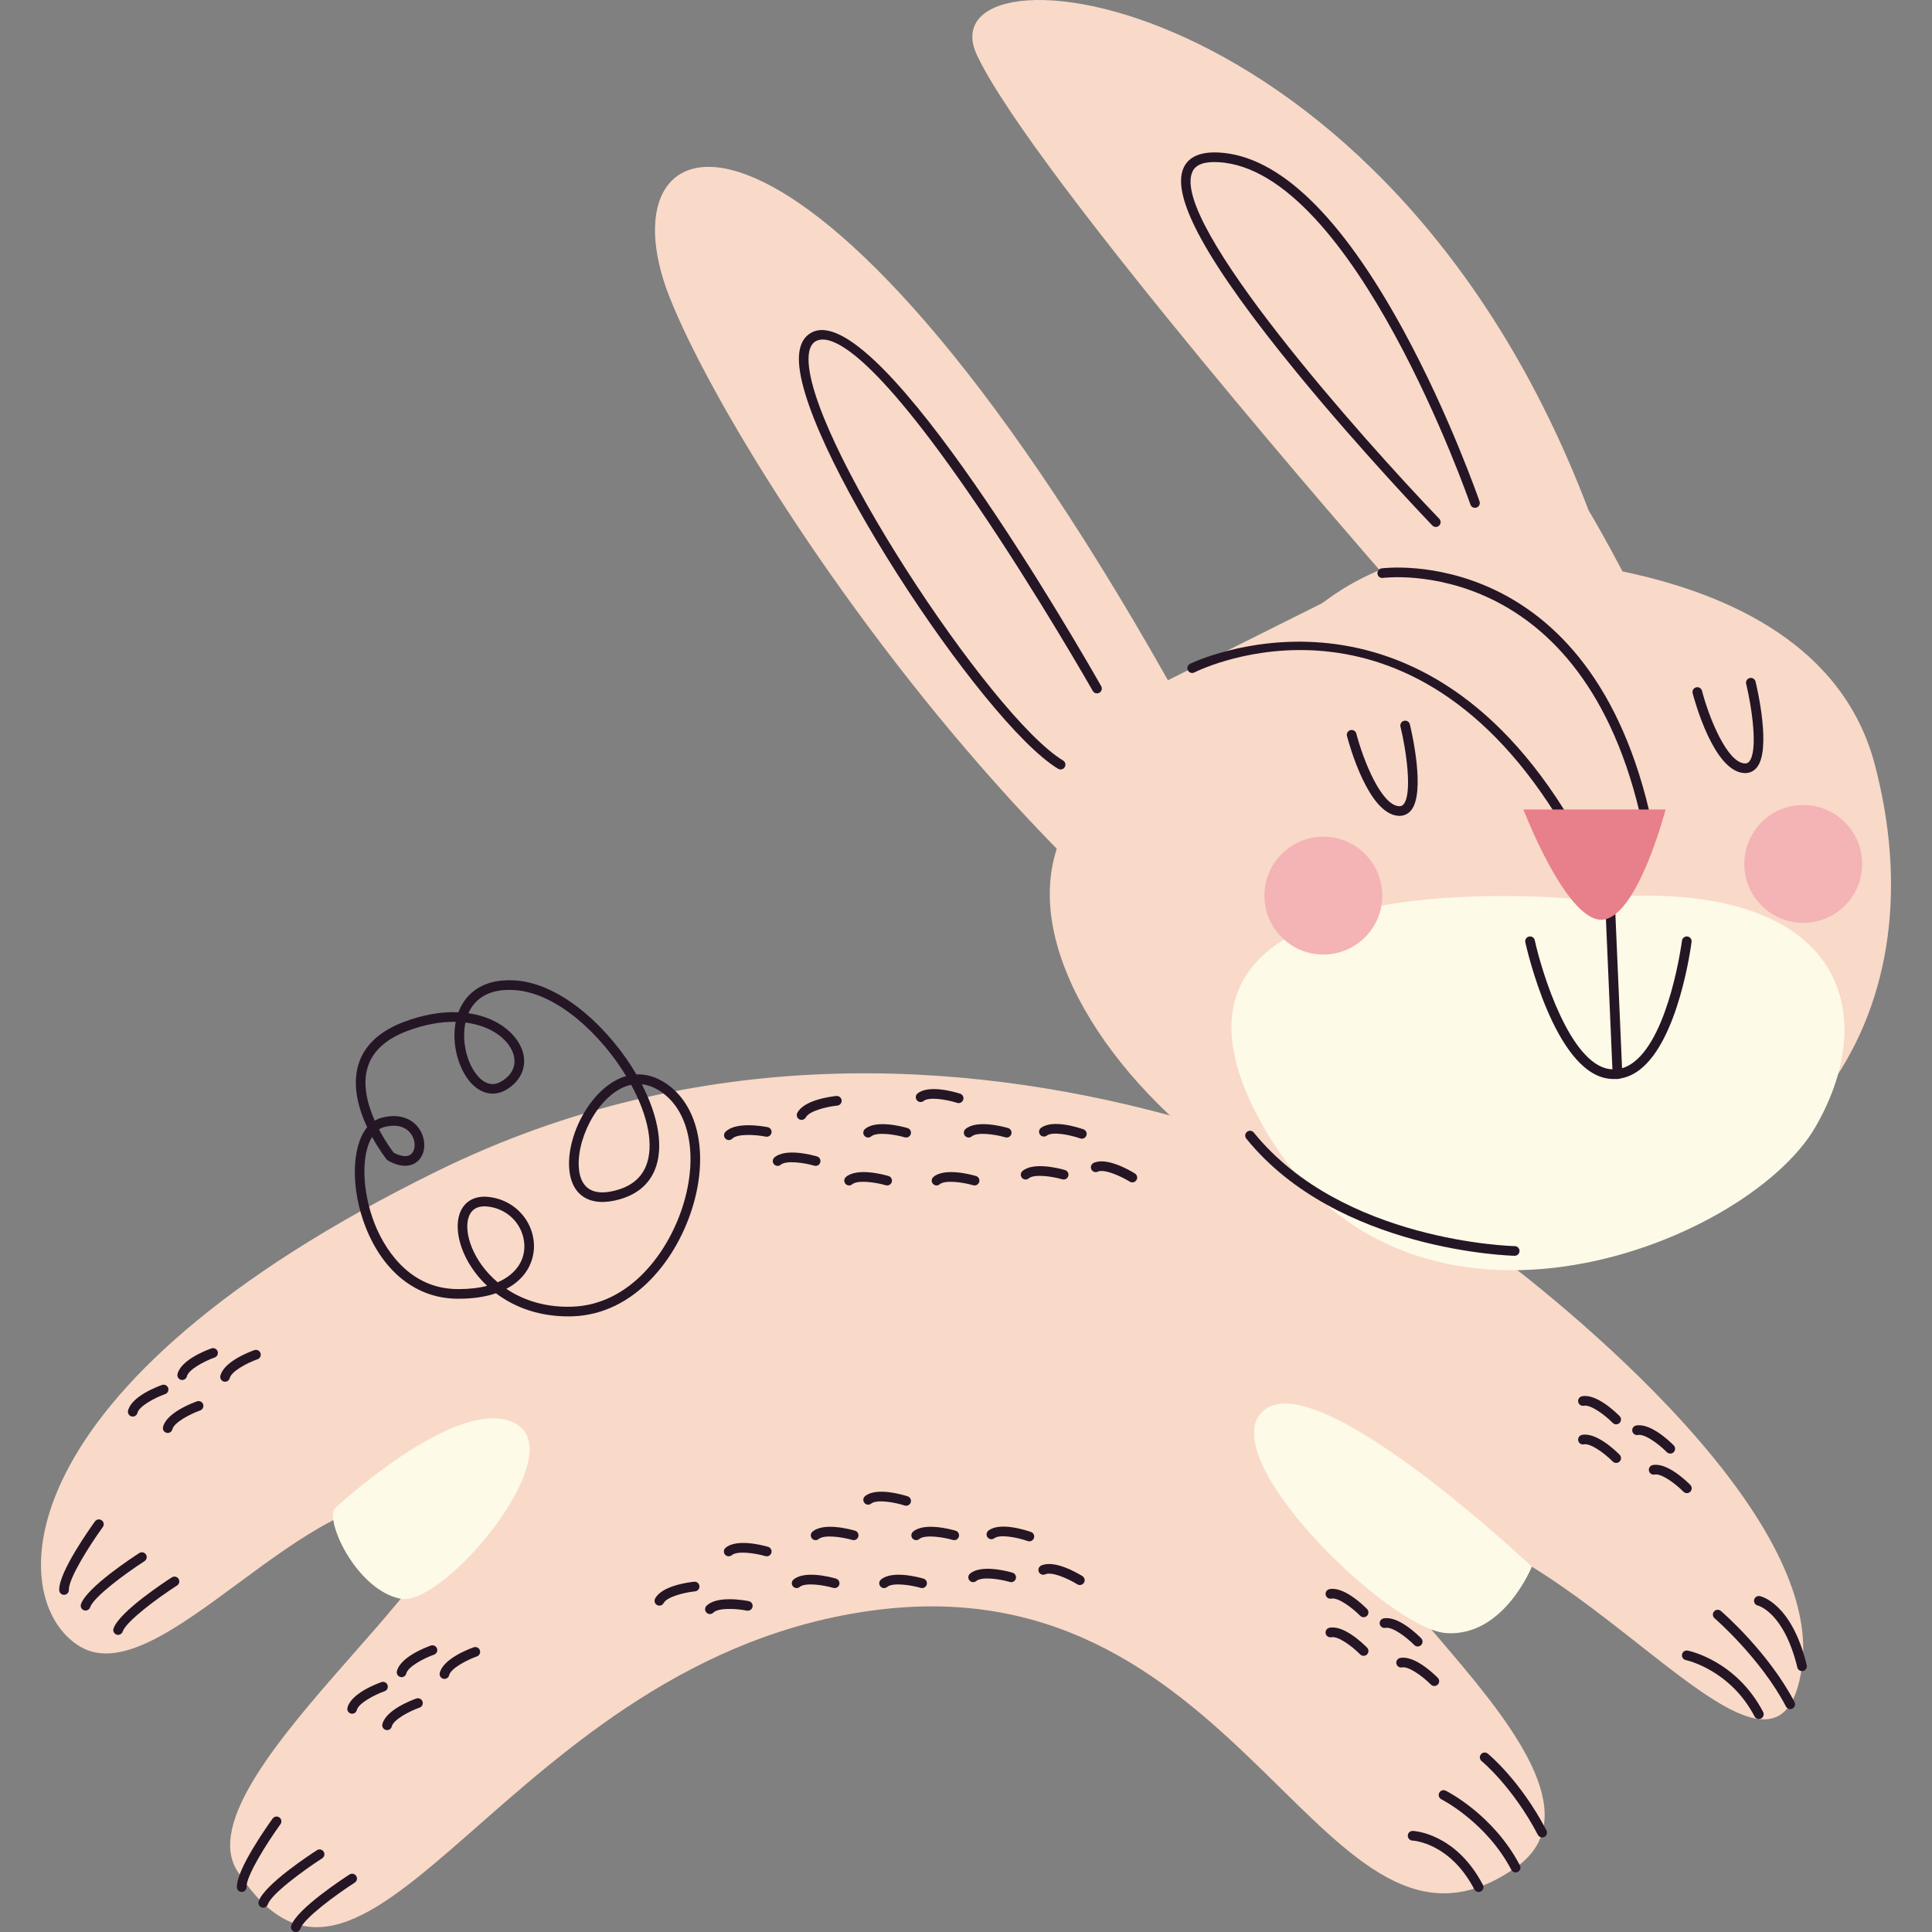 <svg xmlns="http://www.w3.org/2000/svg" xmlns:xlink="http://www.w3.org/1999/xlink" id="Capa_1" x="0px" y="0px" viewBox="0 0 500 500" style="enable-background:new 0 0 500 500;" xml:space="preserve" width="512" height="512"><rect x="0" y="0" width="500" height="500" fill="#808080" stroke="none"/><g>	<path style="fill:#F9D9C8;" d="M385.882,323.504c0,0,86.595,62.834,80.482,107.725s-56.114-34.32-100.303-37.122   c-44.189-2.802,61.989,64.115,26.18,89.231c-49.612,34.797-69.139-78.789-165.201-66.706S95.657,537.272,61.444,484.252   c-16.107-24.962,77.263-89.778,47.801-95.754c-29.462-5.976-67.786,49.986-88.519,37.632   c-19.672-11.721-20.837-67.385,92.328-123.003C249.727,235.955,385.882,323.504,385.882,323.504z"></path>	<path style="fill:#F9D9C8;" d="M367.57,144.105c0,0,101.485-7.603,117.634,53.784c16.149,61.387-13.84,118.347-99.323,125.615   c-69.679,5.924-163.501-98.917-83.539-130.551C323.325,184.652,329.939,153.321,367.57,144.105z"></path>	<path style="fill:#F9D9C8;" d="M411.116,132.057c0,0,97.33,160.72-13.586,158.5c-95.211-1.906-203.789-162.022-224.23-213.602   c-19.032-48.025,35.06-67.239,128.966,99.091l55.462-27.717c0,0-90.39-103.249-104.881-134.038   C238.356-16.498,358.701-6.132,411.116,132.057z"></path>	<path style="fill:#251626;" d="M371.583,136.376c0.312,0,0.625-0.116,0.866-0.349c0.498-0.478,0.512-1.269,0.034-1.767   c-19.778-20.577-69.815-76.824-63.89-89.802c0.849-1.861,2.989-2.684,6.676-2.489c35.032,1.801,64.976,87.745,65.274,88.612   c0.225,0.65,0.932,1,1.586,0.775c0.654-0.223,1-0.935,0.776-1.587c-0.076-0.22-7.699-22.25-19.671-44.22   c-16.23-29.776-32.326-45.279-47.838-46.077c-4.683-0.237-7.767,1.085-9.075,3.948c-3.404,7.455,6.21,24.833,29.39,53.126   c16.816,20.524,34.79,39.257,34.971,39.445C370.927,136.247,371.256,136.376,371.583,136.376z"></path>	<path style="fill:#251626;" d="M274.481,199.138c0.422,0,0.835-0.215,1.069-0.604c0.356-0.592,0.168-1.359-0.425-1.715   c-18.7-11.275-67.455-85.29-65.838-104.817c0.256-3.097,1.733-3.681,2.218-3.874c3.66-1.452,13.897,2.174,41.357,42.596   c15.859,23.346,29.812,47.844,29.951,48.09c0.342,0.602,1.105,0.807,1.703,0.469c0.6-0.34,0.81-1.103,0.469-1.703   c-5.757-10.129-56.753-98.762-74.403-91.774c-1.552,0.615-3.47,2.155-3.787,5.991c-1.711,20.69,47.411,95.328,67.041,107.163   C274.037,199.081,274.262,199.138,274.481,199.138z"></path>	<path style="fill:#251626;" d="M405.534,214.415c0.22,0,0.439-0.056,0.639-0.176c0.593-0.354,0.788-1.12,0.434-1.713   c-40.903-68.629-98.068-41.016-98.639-40.728c-0.617,0.31-0.866,1.059-0.559,1.676c0.31,0.617,1.061,0.866,1.676,0.559   c2.257-1.124,55.689-26.816,95.374,39.771C404.695,214.198,405.11,214.415,405.534,214.415z"></path>	<path style="fill:#251626;" d="M426.271,214.415c0.085,0,0.173-0.009,0.264-0.028c0.674-0.145,1.103-0.809,0.959-1.484   c-15.657-72.785-69.403-65.896-69.944-65.811c-0.683,0.098-1.157,0.731-1.059,1.413c0.098,0.684,0.715,1.166,1.415,1.06   c0.522-0.072,51.997-6.572,67.143,63.862C425.176,214.015,425.693,214.415,426.271,214.415z"></path>	<path style="fill:#251626;" d="M451.633,200.077c1.191,0,2.221-0.483,2.992-1.406c3.841-4.596,0.144-20.481-0.29-22.277   c-0.164-0.666-0.832-1.081-1.508-0.92c-0.671,0.162-1.083,0.837-0.922,1.508c1.525,6.312,3.092,17.348,0.803,20.087   c-0.317,0.383-0.644,0.536-1.193,0.505c-4.539-0.267-9.18-11.669-11.042-18.793c-0.173-0.665-0.847-1.066-1.523-0.893   c-0.669,0.174-1.069,0.858-0.893,1.525c0.539,2.066,5.495,20.195,13.311,20.655C451.457,200.074,451.545,200.077,451.633,200.077z"></path>	<path style="fill:#251626;" d="M362.174,211.146c1.191,0,2.221-0.483,2.992-1.406c3.841-4.596,0.142-20.48-0.293-22.276   c-0.163-0.669-0.832-1.086-1.508-0.92c-0.671,0.162-1.083,0.837-0.922,1.508c1.528,6.312,3.094,17.348,0.805,20.086   c-0.32,0.383-0.649,0.539-1.193,0.505c-4.539-0.267-9.18-11.669-11.042-18.793c-0.173-0.665-0.852-1.068-1.523-0.893   c-0.669,0.174-1.069,0.858-0.893,1.525c0.539,2.066,5.495,20.195,13.311,20.655C361.998,211.143,362.086,211.146,362.174,211.146z"></path>	<path style="fill:#251626;" d="M392.242,484.586c0.195,0,0.395-0.045,0.578-0.143c0.613-0.32,0.849-1.074,0.53-1.686   c-6.833-13.061-18.704-19.084-19.207-19.334c-0.62-0.306-1.367-0.051-1.674,0.561c-0.307,0.617-0.056,1.368,0.559,1.675   c0.117,0.059,11.664,5.936,18.107,18.257C391.359,484.342,391.793,484.586,392.242,484.586z"></path>	<path style="fill:#251626;" d="M399.111,475.532c0.195,0,0.395-0.045,0.578-0.143c0.613-0.32,0.849-1.074,0.53-1.686   c-6.764-12.933-14.854-19.593-15.195-19.871c-0.534-0.432-1.32-0.356-1.757,0.182c-0.434,0.534-0.354,1.321,0.181,1.757   c0.078,0.065,8.045,6.644,14.556,19.091C398.228,475.288,398.662,475.532,399.111,475.532z"></path>	<path style="fill:#251626;" d="M382.669,489.638c0.195,0,0.395-0.045,0.578-0.143c0.612-0.32,0.849-1.074,0.53-1.686   c-6.977-13.337-17.687-13.95-18.141-13.969c-0.705-0.016-1.269,0.504-1.298,1.19c-0.034,0.687,0.498,1.271,1.186,1.307   c0.395,0.02,9.761,0.63,16.037,12.632C381.786,489.394,382.22,489.638,382.669,489.638z"></path>	<path style="fill:#251626;" d="M463.314,442.319c0.195,0,0.395-0.045,0.578-0.143c0.612-0.32,0.849-1.074,0.53-1.686   c-6.757-12.916-18.568-23.152-19.066-23.581c-0.527-0.451-1.315-0.388-1.762,0.132c-0.449,0.523-0.39,1.312,0.132,1.762   c0.12,0.102,11.952,10.364,18.48,22.847C462.431,442.075,462.865,442.319,463.314,442.319z"></path>	<path style="fill:#251626;" d="M466.364,432.477c0.098,0,0.195-0.011,0.295-0.035c0.669-0.162,1.081-0.838,0.92-1.508   c-3.885-16.013-11.803-17.799-12.14-17.867c-0.664-0.132-1.335,0.298-1.474,0.975c-0.137,0.671,0.293,1.326,0.961,1.47   c0.132,0.033,6.774,1.787,10.222,16.01C465.288,432.094,465.801,432.477,466.364,432.477z"></path>	<path style="fill:#251626;" d="M455.191,444.89c0.195,0,0.395-0.045,0.578-0.143c0.613-0.32,0.849-1.074,0.53-1.686   c-6.921-13.231-19.005-15.781-19.517-15.884c-0.686-0.137-1.33,0.304-1.467,0.979c-0.137,0.675,0.3,1.334,0.976,1.471   c0.112,0.023,11.445,2.457,17.792,14.593C454.307,444.646,454.742,444.89,455.191,444.89z"></path>	<circle style="fill:#F4B3B5;" cx="466.673" cy="223.582" r="15.249"></circle>	<path style="fill:#251626;" d="M76.549,500c0.52,0,1.005-0.326,1.181-0.846c0.922-2.693,9.124-8.749,14.078-11.935   c0.581-0.373,0.749-1.146,0.376-1.726c-0.373-0.581-1.147-0.75-1.728-0.375c-1.386,0.891-13.587,8.832-15.088,13.229   c-0.225,0.653,0.124,1.363,0.776,1.586C76.278,499.978,76.415,500,76.549,500z"></path>	<path style="fill:#251626;" d="M68.123,493.709c0.52,0,1.005-0.326,1.181-0.846c0.922-2.693,9.124-8.748,14.078-11.934   c0.581-0.372,0.749-1.146,0.376-1.726c-0.376-0.581-1.147-0.75-1.728-0.375c-1.386,0.891-13.587,8.831-15.088,13.227   c-0.225,0.653,0.124,1.363,0.776,1.586C67.852,493.687,67.988,493.709,68.123,493.709z"></path>	<path style="fill:#251626;" d="M62.559,489.638c0.017,0,0.034,0,0.054-0.001c0.688-0.029,1.223-0.611,1.196-1.301   c-0.122-2.845,5.32-11.467,8.778-16.234c0.405-0.558,0.283-1.34-0.276-1.745c-0.556-0.405-1.34-0.283-1.745,0.278   c-0.969,1.334-9.451,13.165-9.256,17.805C61.339,489.112,61.893,489.638,62.559,489.638z"></path>	<path style="fill:#251626;" d="M30.565,423.101c0.52,0,1.005-0.326,1.181-0.846c0.922-2.692,9.124-8.748,14.078-11.934   c0.581-0.373,0.749-1.146,0.376-1.726c-0.376-0.582-1.147-0.748-1.728-0.375c-1.386,0.891-13.587,8.832-15.088,13.227   c-0.225,0.653,0.124,1.363,0.776,1.586C30.294,423.079,30.431,423.101,30.565,423.101z"></path>	<path style="fill:#251626;" d="M22.139,416.811c0.52,0,1.005-0.326,1.181-0.846c0.922-2.693,9.124-8.749,14.078-11.935   c0.581-0.373,0.749-1.146,0.376-1.726s-1.147-0.75-1.728-0.375c-1.386,0.891-13.587,8.832-15.088,13.229   c-0.225,0.653,0.124,1.363,0.776,1.586C21.868,416.789,22.005,416.811,22.139,416.811z"></path>	<path style="fill:#251626;" d="M16.575,412.74c0.017,0,0.034,0,0.054-0.001c0.688-0.029,1.223-0.611,1.196-1.301   c-0.122-2.845,5.32-11.467,8.778-16.234c0.405-0.558,0.283-1.34-0.276-1.745c-0.556-0.404-1.34-0.282-1.745,0.278   c-0.969,1.334-9.451,13.165-9.256,17.805C15.355,412.214,15.909,412.74,16.575,412.74z"></path>	<path style="fill:#251626;" d="M128.353,334.697c-2.75,0.939-5.983,1.415-9.627,1.415l-0.537-0.004   c-10.366-0.131-18.944-6.857-23.534-18.454c-3.929-9.926-3.716-21.004,0.364-25.917c-2.238-4.778-4.202-11.413-1.896-17.3   c1.711-4.37,5.503-7.706,11.271-9.913c4.944-1.894,9.837-2.761,14.241-2.549c1.379-3.681,5.129-8.875,14.768-8.236   c12.328,0.853,24.742,13.069,31.301,24.322c2.533-0.12,5.11,0.655,7.555,2.266c8.236,5.42,11.084,17.639,7.257,31.133   c-4.026,14.195-15.298,28.73-31.401,29.204c-0.366,0.01-0.732,0.016-1.093,0.016C139.966,340.679,133.526,338.614,128.353,334.697z    M169.515,302.654c-1.515,3.762-4.492,6.335-8.853,7.645c-7.906,2.376-12.953-0.875-13.37-8.16   c-0.52-9.05,6.174-21.217,14.761-23.651c-6.34-10.458-17.692-21.486-28.819-22.255c-7.233-0.505-10.578,2.745-12.004,5.986   c8.363,1.205,13.207,6.165,14.202,10.505c0.849,3.693-0.805,7.173-4.427,9.31c-3.372,1.991-7.152,0.944-9.859-2.683   c-2.943-3.947-4.175-9.866-3.202-14.9c-3.904-0.072-8.25,0.719-12.658,2.406c-5.083,1.946-8.394,4.804-9.839,8.492   c-1.889,4.822-0.359,10.425,1.537,14.679c0.566-0.342,1.171-0.597,1.811-0.765c1.074-0.283,2.118-0.427,3.097-0.427   c3.041,0,4.902,1.33,5.927,2.445c1.262,1.369,1.984,3.213,1.984,5.059c0,3.156-2.04,5.361-4.963,5.361   c-1.332,0-2.814-0.445-4.397-1.326c-0.144-0.078-0.268-0.185-0.371-0.312c-0.088-0.11-1.901-2.393-3.785-5.828   c-2.838,4.593-2.64,14.083,0.691,22.5c1.986,5.018,8.031,16.71,21.24,16.875l0.508,0.004c2.728,0,5.188-0.282,7.345-0.841   c-6.467-6.069-8.743-14.012-7.118-18.657c1.086-3.103,3.756-4.73,7.44-4.359c6.105,0.622,10.918,5.221,11.703,11.181   c0.551,4.194-1.086,9.494-7.052,12.612c4.778,3.206,10.598,4.835,16.999,4.615c14.839-0.436,25.293-14.069,29.071-27.387   c3.524-12.422,1.079-23.556-6.227-28.364c-1.576-1.037-3.182-1.646-4.788-1.816C170.503,289.138,171.752,297.096,169.515,302.654z    M121.31,314.941c-1.401,4.008,1.079,11.506,7.484,16.912c4.885-2.1,7.428-6.015,6.825-10.588c-0.634-4.807-4.532-8.518-9.48-9.022   c-0.266-0.028-0.522-0.041-0.771-0.041C123.311,312.202,121.947,313.124,121.31,314.941z M149.785,301.997   c0.173,3.006,1.369,6.59,6.088,6.59c1.198,0,2.567-0.229,4.07-0.681c3.594-1.081,6.035-3.161,7.252-6.185   c2.052-5.094,0.647-12.706-3.851-20.98C155.715,282.336,149.312,293.729,149.785,301.997z M99.431,291.679   c-0.476,0.126-0.927,0.331-1.347,0.613c1.613,3.078,3.292,5.36,3.792,6.019c1.12,0.592,2.116,0.892,2.965,0.892   c2.345,0,2.465-2.384,2.465-2.862c0-1.226-0.481-2.452-1.323-3.366c-0.986-1.072-2.401-1.639-4.09-1.639   C101.129,291.335,100.3,291.451,99.431,291.679z M123.15,277.857c0.92,1.232,2.416,2.7,4.329,2.7c0.739,0,1.498-0.227,2.257-0.675   c2.711-1.601,3.87-3.943,3.26-6.597c-0.825-3.59-5.083-7.716-12.538-8.649C119.519,269.022,120.588,274.421,123.15,277.857z"></path>	<path style="fill:#FDFAE7;" d="M408.944,232.754c0,0-119.783-12.379-83.353,56.346s126.277,33.592,144.225,2.591   S475.954,225.464,408.944,232.754z"></path>	<path style="fill:#251626;" d="M417.677,279.25c2.338,0,4.558-0.788,6.62-2.351c10.142-7.695,13.348-32.11,13.48-33.146   c0.088-0.684-0.398-1.309-1.081-1.397c-0.674-0.085-1.31,0.397-1.398,1.082c-0.032,0.243-3.204,24.41-12.514,31.471   c-1.994,1.512-4.065,2.084-6.328,1.751c-10.103-1.491-17.331-24.567-19.263-33.334c-0.149-0.671-0.81-1.093-1.489-0.95   c-0.674,0.149-1.101,0.815-0.952,1.49c0.3,1.354,7.479,33.22,21.337,35.266C416.625,279.211,417.155,279.25,417.677,279.25z"></path>	<path style="fill:#251626;" d="M418.599,279.249c0.017,0,0.037,0,0.054-0.001c0.691-0.029,1.225-0.612,1.196-1.302l-2.345-54.239   c-0.029-0.689-0.583-1.255-1.303-1.194c-0.691,0.029-1.225,0.613-1.196,1.302l2.345,54.239   C417.379,278.724,417.933,279.249,418.599,279.249z"></path>	<path style="fill:#E7808A;" d="M431.052,209.492h-36.793c0,0,10.911,28.536,20.143,28.536   C423.635,238.029,431.052,209.492,431.052,209.492z"></path>	<circle style="fill:#F4B3B5;" cx="342.479" cy="231.785" r="15.249"></circle>	<path style="fill:#251626;" d="M392.001,324.995c0.681,0,1.237-0.545,1.249-1.229c0.012-0.689-0.539-1.258-1.227-1.27   c-0.444-0.007-44.62-1.082-67.541-29.394c-0.432-0.536-1.218-0.619-1.757-0.185c-0.537,0.434-0.62,1.221-0.185,1.757   c23.663,29.23,68.986,30.314,69.442,30.321C391.986,324.995,391.993,324.995,392.001,324.995z"></path>	<path style="fill:#FDFAE7;" d="M396.432,405.459c0,0-54.916-51.989-69.202-40.587c-14.286,11.402,32.053,56.696,46.978,57.768   C389.133,423.711,396.432,405.459,396.432,405.459z"></path>	<path style="fill:#FDFAE7;" d="M86.512,390.49c0,0,32.07-29.953,46.839-22.131s-18.565,47.573-29.651,45.407   S84.368,394.435,86.512,390.49z"></path>	<path style="fill:#251626;" d="M261.692,409.459c0.542,0,1.042-0.355,1.201-0.902c0.193-0.663-0.19-1.356-0.852-1.547   c-1.335-0.39-8.133-2.199-11.001,0.249c-0.525,0.448-0.588,1.236-0.142,1.762c0.451,0.527,1.24,0.588,1.762,0.139   c1.369-1.166,5.905-0.558,8.682,0.249C261.46,409.443,261.577,409.459,261.692,409.459z"></path>	<path style="fill:#251626;" d="M246.955,398.59c0.542,0,1.042-0.355,1.201-0.902c0.193-0.663-0.19-1.356-0.852-1.547   c-1.332-0.388-8.133-2.201-11.003,0.249c-0.525,0.448-0.588,1.236-0.142,1.761c0.449,0.527,1.24,0.591,1.762,0.14   c1.369-1.166,5.903-0.556,8.685,0.249C246.724,398.574,246.841,398.59,246.955,398.59z"></path>	<path style="fill:#251626;" d="M238.639,410.994c0.542,0,1.042-0.355,1.201-0.902c0.19-0.663-0.19-1.356-0.852-1.547   c-1.332-0.389-8.133-2.197-11.001,0.249c-0.525,0.448-0.588,1.236-0.142,1.761c0.451,0.527,1.24,0.589,1.762,0.14   c1.369-1.164,5.9-0.556,8.685,0.25C238.407,410.978,238.524,410.994,238.639,410.994z"></path>	<path style="fill:#251626;" d="M220.928,398.59c0.542,0,1.042-0.355,1.201-0.902c0.19-0.663-0.19-1.356-0.852-1.547   c-1.335-0.39-8.136-2.199-11.001,0.249c-0.525,0.448-0.588,1.236-0.142,1.761c0.449,0.527,1.24,0.591,1.762,0.14   c1.369-1.165,5.898-0.555,8.685,0.25C220.696,398.574,220.813,398.59,220.928,398.59z"></path>	<path style="fill:#251626;" d="M216.008,410.994c0.542,0,1.042-0.355,1.201-0.902c0.19-0.663-0.19-1.356-0.852-1.547   c-1.332-0.389-8.133-2.197-11.001,0.249c-0.525,0.448-0.588,1.236-0.142,1.761c0.451,0.527,1.24,0.589,1.762,0.14   c1.369-1.164,5.898-0.556,8.685,0.25C215.777,410.978,215.894,410.994,216.008,410.994z"></path>	<path style="fill:#251626;" d="M198.431,402.77c0.542,0,1.042-0.355,1.201-0.902c0.193-0.663-0.19-1.356-0.852-1.547   c-1.332-0.389-8.133-2.197-11.001,0.249c-0.525,0.448-0.588,1.236-0.142,1.762c0.451,0.527,1.242,0.588,1.762,0.139   c1.369-1.168,5.905-0.559,8.682,0.249C198.199,402.754,198.317,402.77,198.431,402.77z"></path>	<path style="fill:#251626;" d="M183.729,417.715c0.325,0,0.647-0.124,0.891-0.373c1.262-1.284,5.83-1.075,8.673-0.515   c0.666,0.127,1.335-0.306,1.467-0.985c0.134-0.677-0.307-1.334-0.983-1.468c-1.367-0.266-8.299-1.468-10.937,1.215   c-0.483,0.493-0.478,1.284,0.015,1.768C183.097,417.596,183.412,417.715,183.729,417.715z"></path>	<path style="fill:#251626;" d="M170.652,415.54c0.449,0,0.886-0.245,1.108-0.672c0.83-1.593,5.259-2.733,8.141-3.032   c0.686-0.072,1.184-0.686,1.113-1.373s-0.703-1.181-1.371-1.114c-1.381,0.143-8.36,1.024-10.098,4.364   c-0.32,0.612-0.081,1.368,0.532,1.685C170.259,415.495,170.456,415.54,170.652,415.54z"></path>	<path style="fill:#251626;" d="M234.513,389.684c0.53,0,1.02-0.338,1.188-0.867c0.212-0.656-0.149-1.36-0.805-1.572   c-1.327-0.423-8.08-2.421-11.005-0.062c-0.537,0.433-0.622,1.22-0.19,1.757c0.432,0.539,1.227,0.619,1.757,0.19   c1.406-1.131,5.92-0.39,8.673,0.494C234.259,389.665,234.386,389.684,234.513,389.684z"></path>	<path style="fill:#251626;" d="M266.399,398.901c0.515,0,0.998-0.321,1.179-0.835c0.229-0.652-0.112-1.364-0.764-1.593   c-1.31-0.46-7.999-2.645-10.996-0.368c-0.549,0.417-0.656,1.202-0.239,1.751c0.42,0.55,1.201,0.656,1.752,0.238   c1.428-1.087,5.918-0.226,8.653,0.737C266.121,398.878,266.263,398.901,266.399,398.901z"></path>	<path style="fill:#251626;" d="M279.464,410.203c0.417,0,0.825-0.209,1.062-0.591c0.364-0.586,0.183-1.356-0.403-1.72   c-1.176-0.733-7.235-4.312-10.659-2.731c-0.625,0.29-0.898,1.032-0.61,1.658c0.293,0.63,1.03,0.899,1.659,0.611   c1.635-0.755,5.835,1.059,8.292,2.584C279.01,410.142,279.237,410.203,279.464,410.203z"></path>	<path style="fill:#251626;" d="M418.265,368.616c0.317,0,0.634-0.121,0.879-0.362c0.49-0.486,0.495-1.275,0.01-1.766   c-0.979-0.988-6.018-5.871-9.734-5.135c-0.676,0.135-1.115,0.794-0.979,1.47c0.137,0.678,0.803,1.115,1.471,0.98   c1.742-0.356,5.427,2.385,7.465,4.444C417.621,368.493,417.943,368.616,418.265,368.616z"></path>	<path style="fill:#251626;" d="M418.265,378.608c0.317,0,0.634-0.121,0.879-0.362c0.49-0.486,0.495-1.275,0.01-1.766   c-0.979-0.987-6.018-5.866-9.734-5.135c-0.676,0.135-1.115,0.794-0.979,1.47c0.137,0.678,0.803,1.116,1.471,0.98   c1.742-0.354,5.427,2.385,7.465,4.444C417.621,378.485,417.943,378.608,418.265,378.608z"></path>	<path style="fill:#251626;" d="M432.267,376.187c0.317,0,0.634-0.121,0.879-0.362c0.49-0.486,0.495-1.275,0.01-1.766   c-0.979-0.987-6.025-5.866-9.734-5.135c-0.676,0.135-1.115,0.794-0.979,1.47c0.137,0.678,0.81,1.118,1.471,0.98   c1.745-0.36,5.427,2.384,7.465,4.444C431.623,376.064,431.945,376.187,432.267,376.187z"></path>	<path style="fill:#251626;" d="M436.564,386.423c0.317,0,0.634-0.121,0.878-0.361c0.49-0.486,0.495-1.276,0.01-1.767   c-0.979-0.987-6.025-5.869-9.732-5.135c-0.676,0.135-1.115,0.794-0.979,1.47c0.137,0.68,0.81,1.119,1.471,0.98   c1.781-0.355,5.427,2.384,7.462,4.442C435.92,386.3,436.242,386.423,436.564,386.423z"></path>	<path style="fill:#251626;" d="M352.903,418.533c0.317,0,0.634-0.121,0.879-0.361c0.49-0.486,0.495-1.276,0.01-1.767   c-0.979-0.987-6.013-5.872-9.732-5.135c-0.676,0.135-1.115,0.794-0.979,1.47c0.137,0.68,0.81,1.113,1.471,0.98   c1.786-0.367,5.427,2.385,7.462,4.442C352.259,418.409,352.581,418.533,352.903,418.533z"></path>	<path style="fill:#251626;" d="M352.903,428.525c0.317,0,0.634-0.121,0.879-0.362c0.49-0.484,0.495-1.275,0.01-1.766   c-0.976-0.987-6.013-5.893-9.732-5.135c-0.676,0.135-1.115,0.794-0.979,1.471s0.81,1.114,1.471,0.979   c1.769-0.362,5.425,2.384,7.462,4.444C352.259,428.402,352.581,428.525,352.903,428.525z"></path>	<path style="fill:#251626;" d="M366.905,426.104c0.317,0,0.634-0.121,0.879-0.361c0.49-0.486,0.495-1.276,0.01-1.767   c-0.979-0.987-6.013-5.872-9.732-5.135c-0.676,0.135-1.115,0.794-0.979,1.47c0.137,0.678,0.805,1.116,1.471,0.98   c1.781-0.351,5.427,2.384,7.462,4.442C366.261,425.98,366.583,426.104,366.905,426.104z"></path>	<path style="fill:#251626;" d="M371.205,436.339c0.317,0,0.634-0.121,0.878-0.362c0.49-0.486,0.495-1.275,0.01-1.766   c-0.979-0.988-6.025-5.868-9.734-5.135c-0.676,0.135-1.115,0.794-0.979,1.47c0.137,0.678,0.808,1.118,1.471,0.98   c1.73-0.362,5.427,2.384,7.465,4.444C370.561,436.216,370.883,436.339,371.205,436.339z"></path>	<path style="fill:#251626;" d="M91.132,443.512c0.564,0,1.074-0.382,1.213-0.952c0.429-1.745,4.466-3.901,7.194-4.873   c0.649-0.232,0.988-0.947,0.756-1.597c-0.229-0.649-0.944-0.986-1.596-0.758c-1.308,0.466-7.882,2.973-8.78,6.633   c-0.166,0.67,0.244,1.347,0.915,1.51C90.934,443.501,91.034,443.512,91.132,443.512z"></path>	<path style="fill:#251626;" d="M100.18,447.753c0.564,0,1.074-0.382,1.213-0.952c0.429-1.75,4.463-3.902,7.191-4.872   c0.649-0.232,0.988-0.946,0.756-1.596c-0.229-0.649-0.944-0.983-1.596-0.759c-1.308,0.466-7.882,2.973-8.778,6.631   c-0.166,0.671,0.246,1.347,0.915,1.512C99.982,447.742,100.082,447.753,100.18,447.753z"></path>	<path style="fill:#251626;" d="M103.931,434.048c0.564,0,1.074-0.382,1.213-0.952c0.429-1.75,4.463-3.902,7.191-4.872   c0.649-0.232,0.988-0.946,0.756-1.596c-0.232-0.649-0.944-0.983-1.596-0.759c-1.308,0.466-7.882,2.973-8.778,6.631   c-0.166,0.671,0.246,1.347,0.915,1.512C103.733,434.037,103.833,434.048,103.931,434.048z"></path>	<path style="fill:#251626;" d="M115.024,434.5c0.564,0,1.074-0.382,1.213-0.952c0.429-1.75,4.463-3.902,7.191-4.872   c0.649-0.232,0.988-0.946,0.756-1.596c-0.229-0.649-0.942-0.982-1.596-0.759c-1.308,0.466-7.882,2.973-8.778,6.631   c-0.166,0.671,0.246,1.347,0.915,1.512C114.826,434.489,114.926,434.5,115.024,434.5z"></path>	<path style="fill:#251626;" d="M34.357,366.606c0.564,0,1.074-0.382,1.213-0.952c0.427-1.744,4.463-3.9,7.194-4.872   c0.649-0.232,0.988-0.947,0.756-1.596c-0.232-0.652-0.947-0.987-1.596-0.759c-1.308,0.466-7.884,2.973-8.78,6.631   c-0.166,0.671,0.246,1.347,0.915,1.512C34.16,366.595,34.26,366.606,34.357,366.606z"></path>	<path style="fill:#251626;" d="M43.403,370.848c0.564,0,1.074-0.382,1.213-0.952c0.429-1.745,4.466-3.901,7.194-4.873   c0.649-0.232,0.988-0.947,0.756-1.597c-0.229-0.65-0.944-0.986-1.596-0.758c-1.308,0.466-7.882,2.973-8.78,6.633   c-0.166,0.67,0.244,1.347,0.915,1.51C43.205,370.837,43.306,370.848,43.403,370.848z"></path>	<path style="fill:#251626;" d="M47.156,357.142c0.564,0,1.074-0.382,1.213-0.952c0.429-1.75,4.463-3.902,7.191-4.872   c0.649-0.232,0.988-0.946,0.756-1.596c-0.229-0.65-0.947-0.985-1.596-0.759c-1.308,0.466-7.882,2.973-8.778,6.631   c-0.166,0.671,0.246,1.347,0.915,1.512C46.959,357.132,47.059,357.142,47.156,357.142z"></path>	<path style="fill:#251626;" d="M58.247,357.595c0.564,0,1.074-0.382,1.213-0.952c0.429-1.748,4.466-3.903,7.194-4.873   c0.649-0.232,0.988-0.947,0.756-1.596c-0.232-0.652-0.947-0.988-1.596-0.759c-1.308,0.466-7.882,2.975-8.78,6.633   c-0.166,0.67,0.244,1.347,0.915,1.51C58.049,357.584,58.149,357.595,58.247,357.595z"></path>	<path style="fill:#251626;" d="M275.272,305.256c0.542,0,1.042-0.355,1.201-0.902c0.19-0.663-0.19-1.356-0.852-1.547   c-1.332-0.388-8.133-2.2-11.001,0.249c-0.525,0.448-0.588,1.236-0.142,1.761c0.451,0.528,1.24,0.588,1.762,0.14   c1.369-1.164,5.9-0.556,8.685,0.25C275.04,305.24,275.157,305.256,275.272,305.256z"></path>	<path style="fill:#251626;" d="M260.535,294.388c0.542,0,1.042-0.355,1.201-0.902c0.193-0.663-0.19-1.356-0.852-1.547   c-1.335-0.39-8.136-2.2-11.001,0.249c-0.525,0.448-0.588,1.236-0.142,1.762c0.451,0.527,1.24,0.587,1.762,0.139   c1.369-1.168,5.905-0.556,8.682,0.249C260.303,294.372,260.421,294.388,260.535,294.388z"></path>	<path style="fill:#251626;" d="M252.219,306.792c0.542,0,1.042-0.355,1.201-0.902c0.193-0.663-0.19-1.356-0.852-1.547   c-1.332-0.39-8.133-2.199-11.001,0.249c-0.525,0.448-0.588,1.236-0.142,1.762c0.454,0.528,1.24,0.588,1.762,0.139   c1.369-1.166,5.905-0.558,8.682,0.249C251.987,306.776,252.104,306.792,252.219,306.792z"></path>	<path style="fill:#251626;" d="M234.51,294.388c0.542,0,1.042-0.355,1.201-0.902c0.193-0.663-0.19-1.356-0.852-1.547   c-1.335-0.39-8.136-2.2-11.001,0.249c-0.525,0.448-0.588,1.236-0.142,1.762c0.451,0.527,1.24,0.587,1.762,0.139   c1.369-1.168,5.903-0.556,8.682,0.249C234.278,294.372,234.396,294.388,234.51,294.388z"></path>	<path style="fill:#251626;" d="M229.588,306.792c0.542,0,1.042-0.355,1.201-0.902c0.193-0.663-0.19-1.356-0.852-1.547   c-1.332-0.39-8.133-2.199-11.001,0.249c-0.525,0.448-0.588,1.236-0.142,1.762c0.451,0.528,1.242,0.588,1.762,0.139   c1.371-1.166,5.905-0.558,8.682,0.249C229.356,306.776,229.474,306.792,229.588,306.792z"></path>	<path style="fill:#251626;" d="M211.086,301.732c0.542,0,1.042-0.355,1.201-0.902c0.193-0.663-0.19-1.356-0.852-1.547   c-1.335-0.39-8.136-2.199-11.001,0.249c-0.525,0.448-0.588,1.236-0.142,1.762c0.451,0.527,1.24,0.588,1.762,0.139   c1.369-1.168,5.903-0.556,8.682,0.249C210.855,301.716,210.972,301.732,211.086,301.732z"></path>	<path style="fill:#251626;" d="M188.631,295.051c0.325,0,0.647-0.124,0.891-0.373c1.264-1.285,5.827-1.075,8.673-0.515   c0.661,0.129,1.332-0.306,1.467-0.985c0.134-0.677-0.307-1.334-0.983-1.468c-1.367-0.265-8.302-1.468-10.937,1.215   c-0.483,0.493-0.478,1.284,0.015,1.768C187.999,294.931,188.314,295.051,188.631,295.051z"></path>	<path style="fill:#251626;" d="M207.453,289.826c0.451,0,0.886-0.245,1.108-0.673c0.827-1.592,5.259-2.732,8.141-3.031   c0.686-0.072,1.184-0.686,1.113-1.371c-0.071-0.688-0.703-1.176-1.371-1.115c-1.381,0.143-8.363,1.024-10.098,4.366   c-0.32,0.612-0.081,1.367,0.532,1.685C207.06,289.781,207.258,289.826,207.453,289.826z"></path>	<path style="fill:#251626;" d="M248.093,285.481c0.53,0,1.02-0.338,1.188-0.869c0.212-0.656-0.149-1.359-0.808-1.57   c-1.32-0.423-8.07-2.418-11.003-0.061c-0.537,0.433-0.622,1.219-0.19,1.757c0.432,0.538,1.22,0.62,1.757,0.19   c1.401-1.126,5.913-0.39,8.675,0.493C247.839,285.462,247.966,285.481,248.093,285.481z"></path>	<path style="fill:#251626;" d="M279.982,294.698c0.515,0,0.998-0.321,1.179-0.835c0.229-0.65-0.112-1.364-0.764-1.593   c-1.31-0.462-7.999-2.649-10.998-0.368c-0.549,0.417-0.656,1.202-0.239,1.751c0.42,0.549,1.201,0.656,1.752,0.238   c1.432-1.09,5.925-0.226,8.656,0.737C279.703,294.675,279.845,294.698,279.982,294.698z"></path>	<path style="fill:#251626;" d="M293.044,306.001c0.42,0,0.827-0.21,1.064-0.591c0.364-0.587,0.183-1.357-0.403-1.72   c-1.181-0.732-7.238-4.303-10.661-2.732c-0.625,0.289-0.898,1.032-0.61,1.658c0.293,0.63,1.03,0.9,1.659,0.611   c1.62-0.756,5.83,1.059,8.294,2.585C292.593,305.94,292.82,306.001,293.044,306.001z"></path></g></svg>